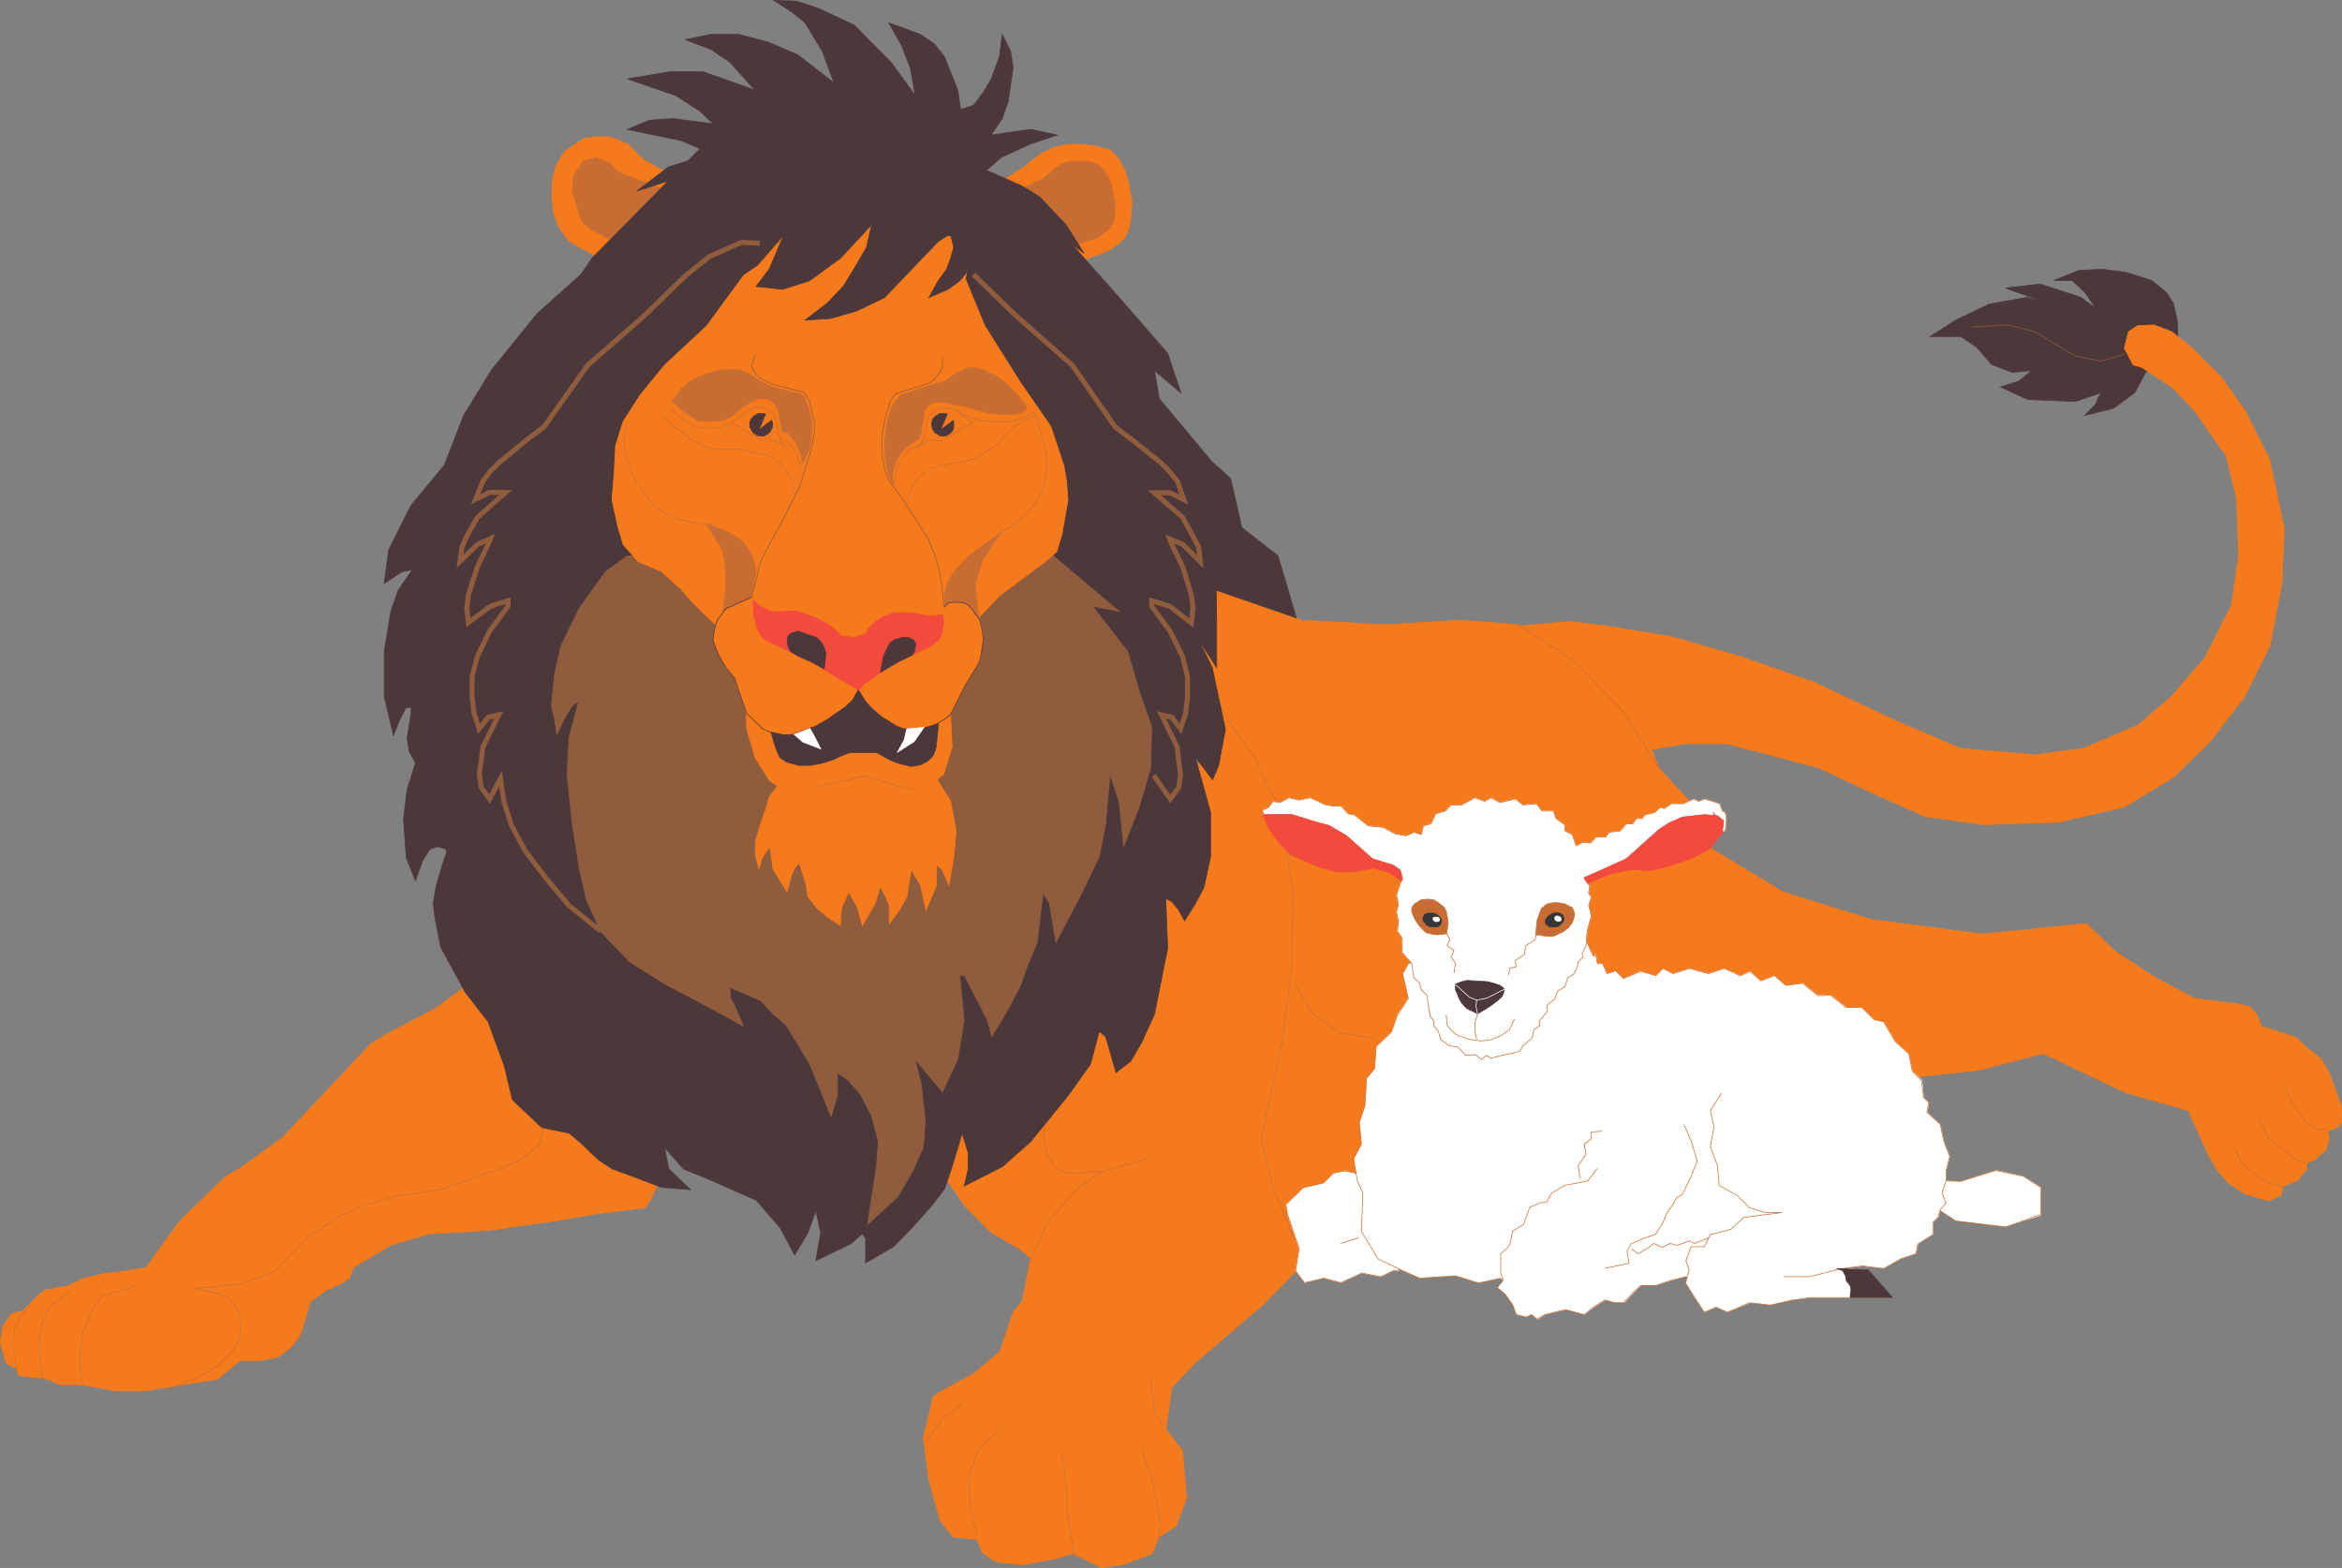<svg xmlns="http://www.w3.org/2000/svg" width="149.53" height="100.123"><rect width="100%" height="100%" fill="#808080" stroke="none"/><path fill="#f57a1c" d="m63.914 11.592 1.457-.926 1.101-.871.41-.203.485-.203.87-.18h.845l.894.129.895.226.414.414.28.407.306.613.18.644.23 1.25-.102 1.18-.105.535-.254.567-.434.406-.59.41-.714.281-.848.309-5.32-4.988"/><path fill="none" stroke="#f57a1c" stroke-width=".045" d="m63.914 11.592 1.457-.926 1.101-.871.41-.203.485-.203.87-.18h.845l.894.129.895.226.414.414.28.407.306.613.18.644.23 1.25-.102 1.18-.105.535-.254.567-.434.406-.59.41-.714.281-.848.309zm0 0"/><path fill="#f57a1c" d="m38.527 16.58-1.152-.59-1.047-.59-.356-.484-.281-.41-.356-.922-.109-1.024.05-1.07.212-.898.281-.485.281-.414.586-.433.617-.41.891-.125.848.023 1.097.46.95.95 1.945 1.102-4.457 5.32"/><path fill="none" stroke="#f57a1c" stroke-width=".045" d="m38.527 16.58-1.152-.59-1.047-.59-.356-.484-.281-.41-.356-.922-.109-1.024.05-1.07.212-.898.281-.485.281-.414.586-.433.617-.41.891-.125.848.023 1.097.46.95.95 1.945 1.102zm0 0"/><path fill="#c76d34" d="m42.34 12.076-2.864-1.078-.566-.613-.84-.328-.817.222-.644.95-.074.976.433 1.379.203.59.618.508 1.562.824 2.988-3.43"/><path fill="none" stroke="#c76d34" stroke-width=".045" d="m42.34 12.076-2.864-1.078-.566-.613-.84-.328-.817.222-.644.95-.074.976.433 1.379.203.59.618.508 1.562.824zm0 0"/><path fill="#c76d34" d="m68.44 15.682 1.665-.508.664-.516.332-.46.055-.356.027-.36v-.566l-.21-1.07-.224-.567-.335-.484-.332-.305-.383-.129-.715-.082-.746.055-.465.129-.274.203-.824.691-1.457.692 3.223 3.633"/><path fill="none" stroke="#c76d34" stroke-width=".045" d="m68.44 15.682 1.665-.508.664-.516.332-.46.055-.356.027-.36v-.566l-.21-1.07-.223-.567-.336-.484-.332-.305-.383-.129-.715-.082-.746.055-.465.129-.273.203-.825.691-1.457.692zm0 0"/><path fill="#4c383b" d="m136.992 23.771-.692 1.301-1.355 1-1.844.457.715-.738.133-.383.23-.336-1.687.567-3.024-.13-1.738-.796 1.18-.383.789-.664-1.23.105-1.305-.492-.946-1.097-1.023-.692h-1.969l1.688-1.074 2.097-1 2.434-.434 1.12.383-.866-.383-1.664-.59 2.226-.253 2.586.843.969.715-.715-1.05-.82-.739h-1.149l1.586-.637 1.512-.078 1.535.203 1.613.512.97.797.41.66.253 1.078.031 1.047-2.05 2.281"/><path fill="none" stroke="#4c383b" stroke-width=".045" d="m136.992 23.771-.692 1.301-1.355 1-1.844.457.715-.738.133-.383.23-.336-1.687.567-3.024-.13-1.738-.796 1.18-.383.789-.664-1.23.105-1.305-.492-.946-1.097-1.023-.692h-1.969l1.688-1.074 2.097-1 2.434-.434 1.12.383-.866-.383-1.664-.59 2.226-.253 2.586.843.969.715-.715-1.05-.82-.739h-1.149l1.586-.637 1.512-.078 1.535.203 1.613.512.97.797.41.66.253 1.078.031 1.047zm0 0"/><path fill="#f57a1c" d="m105.183 47.896 2.461-.406h2.586l2.785.715 3.149.848 3.71 1.738 2.993 1.332 3.71.535 4.813-.152 4.242-.977 3.125-1.89 2.356-2.301 2.226-2.895 1.586-3.199.77-4.016.148-3.48-.918-4.352-1.586-3.171-1.539-2.176-1.89-1.867-1.25-1-1.13-.434-1.05.05-.586.384-.262 1.05.567 1.075.562.156 1.996 1.328 1.356 1.434 2.02 2.89.667 2.742.13 3.633-.466 3.168-1.683 3.332-2.121 2.453-2.13 1.844-3.48 1.484-3.12.434-4.813-.434L121 46.006l-5.168-2.434-4.504-1.582-4.578-1.332-4.25-.695-2.333-.278-3.015.278 8.031 7.933"/><path fill="none" stroke="#f57a1c" stroke-width=".045" d="m105.183 47.896 2.461-.406h2.586l2.785.715 3.149.848 3.71 1.738 2.993 1.332 3.71.535 4.813-.152 4.242-.977 3.125-1.89 2.356-2.301 2.226-2.895 1.586-3.199.77-4.016.148-3.48-.918-4.352-1.586-3.171-1.539-2.176-1.89-1.867-1.25-1-1.13-.434-1.05.05-.586.384-.262 1.05.567 1.075.562.156 1.996 1.328 1.356 1.434 2.02 2.89.667 2.742.13 3.633-.466 3.168-1.683 3.332-2.121 2.453-2.13 1.844-3.48 1.484-3.12.434-4.813-.434L121 46.006l-5.168-2.434-4.504-1.582-4.578-1.332-4.25-.695-2.333-.278-3.015.278zm0 0"/><path fill="#f57a1c" d="m78.37 45.904 1.794 2.453 1.351 2.817.387 1.789.715 4.043-.153 4.937-.562 4.61-1.356 6.168.82 3.199 1.665 3.504-.262 1.715-2.25 2.277L76.3 87.02l-1.484 1.586-.383 2.66 1.07 1.383.254 3.02-.66 1.765-1.101.72-.438 1.046-1.89.719-1.36.18-1.816-.899-1.203.356-2.02.363-1.664-.184-.867-.562-.363-.867-1.504-.153-.848-1.05-.719-2.587-.351-2.71.636-2.66.332-.208 2.23-1.222 1.684-1.41.848-2.508.586-.715.535-2.742-.535-.485-1.945-1.125-1.739-1.742-1.664-2.433 18.45-28.653"/><path fill="none" stroke="#f57a1c" stroke-width=".045" d="m78.37 45.904 1.794 2.453 1.351 2.817.387 1.789.715 4.043-.153 4.937-.562 4.61-1.356 6.168.82 3.199 1.665 3.504-.262 1.715-2.25 2.277L76.3 87.02l-1.484 1.586-.383 2.66 1.07 1.383.254 3.02-.66 1.765-1.101.72-.438 1.046-1.89.719-1.36.18-1.816-.899-1.203.356-2.02.363-1.664-.184-.867-.562-.363-.867-1.504-.153-.848-1.05-.719-2.587-.351-2.71.636-2.66.332-.208 2.23-1.222 1.684-1.41.848-2.508.586-.715.535-2.742-.535-.485-1.945-1.125-1.739-1.742-1.664-2.433zm0 0"/><path fill="#f57a1c" d="m79.933 78.553 42.426-9.778 4.066-.457 4.02-1.05 5.347 2.535 3.915 1.101 1.304 2.863.614 1.051.667.739 1.02.668 1.535.46.817-.382.082-.536.945-.39.586-.738v-.383l.515-.203.715-.618.203-.746-.078-.484.563-.18.312-.355v-.95l-.718-2.046-.59-1.047-.922-.742-.715-.645-2.172-.715-.281-.715-.438-.507-.691-.18-2.84-.363-2.508-1.325-2.558-1.664-1.867-1.796-6.657.667-7.058-.921-5.657-1.766-4.785-2.895-1.125-2.835-1.996-2.153-2.683-6.699-6.297-2.484-3.664-.282-4.832.282L83 39.607l-5.145-3.863-1.969 4.145 4.047 38.664"/><path fill="none" stroke="#f57a1c" stroke-width=".045" d="m79.933 78.553 42.426-9.778 4.066-.457 4.02-1.05 5.347 2.535 3.915 1.101 1.304 2.863.614 1.051.667.739 1.02.668 1.535.46.817-.382.082-.536.945-.39.586-.738v-.383l.515-.203.715-.618.203-.746-.078-.484.563-.18.312-.355v-.95l-.718-2.046-.59-1.047-.922-.742-.715-.645-2.172-.715-.281-.715-.438-.507-.691-.18-2.84-.363-2.508-1.325-2.558-1.664-1.867-1.796-6.657.667-7.058-.921-5.657-1.766-4.785-2.895-1.125-2.835-1.996-2.153-2.683-6.699-6.297-2.484-3.664-.282-4.832.282L83 39.607l-5.145-3.863-1.969 4.145zm0 0"/><path fill="#f57a1c" d="m30.21 62.607-2.425 1.797-2.973 1.555-1.121.668-5.606 5.965-2.582 1.894-1.101.637-2.945 2.867-2.122 2.945-1.488.254-1.199.13-1.387.331-.918.457-1.562.282-.739.718-.566.59-.406.102-.383.125-.512.816-.152.977.355 1.332.664.332.153.457 1.027.133h.559l1.101.46h1.38l2.128.383h1.84l4.633-.742 1.46-1.18h1.2l1.23-.226.895-.719.539-.742.637-2.098 1.05-.742.844-.383.59-.359.254-.688 2.355-1.414 2.458-.738 3.71-.207 4.141-.586 2.844-.484 3.148-.387.282-.46.609-1.227L30.21 62.607"/><path fill="none" stroke="#f57a1c" stroke-width=".045" d="m30.21 62.607-2.425 1.797-2.973 1.555-1.121.668-5.606 5.965-2.582 1.894-1.101.637-2.945 2.867-2.122 2.945-1.488.254-1.199.13-1.387.331-.918.457-1.562.282-.739.718-.566.59-.406.102-.383.125-.512.816-.152.977.355 1.332.664.332.153.457 1.027.133h.559l1.101.46h1.38l2.128.383h1.84l4.633-.742 1.46-1.18h1.2l1.23-.226.895-.719.539-.742.637-2.098 1.05-.742.844-.383.59-.359.254-.688 2.355-1.414 2.458-.738 3.71-.207 4.141-.586 2.844-.484 3.148-.387.282-.46.609-1.227zm0 0"/><path fill="none" stroke="#c76d34" stroke-width=".045" d="m5.292 88.432-.203-1.383.172-1.922.746-1.688.535-.687 2.13-.645M2.78 88.072l-.175-.691-.102-.844v-.922l.176-1.098.485-1.078 1.382-1.05M1.07 87.353l-.23-1.28.1-1.2.18-.356.204-.492.617-.687m63.863-2.84 1.078-2.457 1.891-2.121 1.562-1.102 3.122-.87m0 14.124.257 2.125.536.867m-12.817-1.379-1.258.868-1.101 1.613m4.789-.899-1.36 1.231-.687 1.766.152 2.125.434 1.714m5.371-5.351.312 2.121v1.434l.536 3.199m4.277-6.856.66 1.79.563 2.816-.125.898m68.652-24.922.434.973 1.152.996.36.176.355.18.715.21m-1.504-4.378.687 1.3 1.051.82.664.544.637.152m1.359-2.078h-.613l-.668-.457-.945-1.23-.489-1.2M78.32 45.877l1.765 2.457 1.383 2.812.407 1.793.69 4.043-.128 4.938-.562 4.605-1.356 6.196.766 3.199 1.484 3.48m23.161-30.328-2.25-3.582-3.098-3.219-3.633-2.382"/><path fill="#4c383b" d="m66.039 12.892 5.425 6.118 3.09 3.554.848 2.532-1.688-1.43.305 1.793 3.352 4.016 1.203 1.074.715 3.144 2.308 1.797 1.172 3.965-5.117-1.766.027 1.715v3.223l-1.148-1.766.867 1.766.844 3.965-.309 1.586-.129.714-.383.899-1.101-1.434.976 3.532v2.816l-.433 1.969-.543 1.027-.688 1.102-.41-.746-.406-.485-.383-.203.121 3.172-.84 4.219-.816 1.793-.695 1.203-.95.738-.406-1.434-.258-.867-.406-.336-.562 2.102-1.383 1.945-2.434 2.996-1.789 1.586-2.457 1.25.258-1.078v-1.043l-.383-1.258-.695 2.301-.434 1.262-.797 1.047-1.25 1.406-1.203 1.23-1.789 1.047v-1.586l-.207-.28-.738.64-2.23 1.074.312-1.766-.313-1.43-.507 1.43-.844 1.407-.95-1.766-1.511-1.738-3.274-1.434-1.351-.543-1.23-1.402.28 1.383 1.383 1.332-1.847-.153-1.836-.695-1.313-.484-.894-.586-1.121-1.078-.746-.618-1.739-.355-1.867-1.766-.535-2.199-1.027-2.793-1.457-1.89-1.563-2.868-.355-1.793-.13-.992.204-1.156.383-1.324.261-.77-.03-.23-.536-.16-.484.16-.461.714-.465 1.305-.586-1.46-.18-2.477.23-1.875.536-1.707-.406-.746-.13-.82.255-1.634v-.382l-.356.097-.363.719-.406 1-.586-2.46v-2.919l.433-2.582.457-1.305.899-1.308-.664.129-1.125.746.277-2.13 1.434-2.862 2.125-2.559 1.23-3.176 1.79-2.918 2.917-3.601 2.785-2.485.696-1.027 7.418-7.52 20.832 3.915"/><path fill="none" stroke="#4c383b" stroke-width=".045" d="m66.039 12.892 5.425 6.118 3.09 3.554.848 2.532-1.688-1.43.305 1.793 3.352 4.016 1.203 1.074.715 3.144 2.308 1.797 1.172 3.965-5.117-1.766.027 1.715v3.223l-1.148-1.766.867 1.766.844 3.965-.309 1.586-.129.714-.383.899-1.101-1.434.976 3.532v2.816l-.433 1.969-.543 1.027-.688 1.102-.41-.746-.406-.485-.383-.203.121 3.172-.84 4.219-.816 1.793-.695 1.203-.95.738-.406-1.434-.258-.867-.406-.336-.562 2.102-1.383 1.945-2.434 2.996-1.789 1.586-2.457 1.25.258-1.078v-1.043l-.383-1.258-.695 2.301-.434 1.262-.797 1.047-1.25 1.406-1.203 1.23-1.789 1.047v-1.586l-.207-.28-.738.64-2.23 1.074.312-1.766-.313-1.43-.507 1.43-.844 1.407-.95-1.766-1.511-1.738-3.274-1.434-1.351-.543-1.23-1.402.28 1.383 1.383 1.332-1.847-.153-1.836-.695-1.313-.484-.894-.586-1.121-1.078-.746-.618-1.739-.355-1.867-1.766-.535-2.199-1.027-2.793-1.457-1.89-1.563-2.868-.355-1.793-.13-.992.204-1.156.383-1.324.261-.77-.03-.23-.536-.16-.484.16-.461.714-.465 1.305-.586-1.46-.18-2.477.23-1.875.536-1.707-.406-.746-.13-.82.255-1.634v-.382l-.356.097-.363.719-.406 1-.586-2.46v-2.919l.433-2.582.457-1.305.899-1.308-.664.129-1.125.746.277-2.13 1.434-2.862 2.125-2.559 1.23-3.176 1.79-2.918 2.917-3.601 2.785-2.485.696-1.027 7.418-7.52zm0 0"/><path fill="none" stroke="#8f5c3e" stroke-width=".045" d="m135.632 22.615-1.453.442-1.687-.313-2.563-1.562-1.687-.434-2.328.129"/><path fill="#8f5c3e" d="m40.066 35.49-1.41 1.02-1.664 2.332-1.149 2.328-.437 1.89-.203 1.997.203.898.152.95.516-1.102.46-.746.407-.254-.613 2.304-.125 2.328.332 3.196.457 2.863.433 1.926.899 2.02-.153-.13 2.047 2.125 2.203 1.383 2.711 1.434 2.325 1.273-.536-1.273-.28-.516-.052-.691 1.97.844.816.87.824.716 1.508 2.484 1.359 3.351.406-1.406v-1.41l.695.512.79.898.695 1.356.433 1.64-.128 1.586-.567 3.707 1.918-1.765.95-1.61.695-1.562.12-1.586-.253-2.461-.41-1.582 1.613 1.918.152.18.977-2.098.406-2.485-.281-2.835h.308l.918 1.785.54 1.05.28 1.051.95-1.586.844-1.586.508-1.41.593-1.433.383-3.172.406.695.41 2.477 1.665-3.172 1.101-2.301.406-2.098.282-3.172.593 1.79.278 2.835.996-2.53.719-2.458.078-2.633-.82-2.379-.716-2.457-2.25-2.894 1.715.336-4.226-3.555H40.066"/><path fill="none" stroke="#8f5c3e" stroke-width=".045" d="m40.066 35.49-1.41 1.02-1.664 2.332-1.149 2.328-.437 1.89-.203 1.997.203.898.152.95.516-1.102.46-.746.407-.254-.613 2.304-.125 2.328.332 3.196.457 2.863.433 1.926.899 2.02-.153-.13 2.047 2.125 2.203 1.383 2.711 1.434 2.325 1.273-.536-1.273-.28-.516-.052-.691 1.97.844.816.87.824.716 1.508 2.484 1.359 3.351.406-1.406v-1.41l.695.512.79.898.695 1.356.433 1.64-.128 1.586-.567 3.707 1.918-1.765.95-1.61.695-1.562.12-1.586-.253-2.461-.41-1.582 1.613 1.918.152.18.977-2.098.406-2.485-.281-2.835h.308l.918 1.785.54 1.05.28 1.051.95-1.586.844-1.586.508-1.41.593-1.433.383-3.172.406.695.41 2.477 1.665-3.172 1.101-2.301.406-2.098.282-3.172.593 1.79.278 2.835.996-2.53.719-2.458.078-2.633-.82-2.379L72 41.603l-2.25-2.894 1.714.336-4.226-3.555zm0 0"/><path fill="#f57a1c" d="m55.187 48.924-5.371.586-.129.613-.562.746-.208.715-.359 1.047-.332 1.125v.87l.23.868.204-.715.492-.719.203 1.434.895 1.461.285-1.074.172-.387.312-.406.457 1.433.106.739.558.718.695.59.817.54.074-1.13.465-1.023.562 1.023.305 1.13.817-1.407.332-1.105.335.664.23.566v1.149l.645-.84.485-.875.281-1.739.586 1 .356 1.614.667-1.614v-1.3l.36.3.433 1 .305-1.742.16-1.738-.363-1.895-.895-1.433v-.332l-4.605-.457"/><path fill="none" stroke="#f57a1c" stroke-width=".045" d="m55.187 48.924-5.371.586-.129.613-.562.746-.208.715-.359 1.047-.332 1.125v.87l.23.868.204-.715.492-.719.203 1.434.895 1.461.285-1.074.172-.387.312-.406.457 1.433.106.739.558.718.695.59.817.54.074-1.13.465-1.023.562 1.023.305 1.13.817-1.407.332-1.105.335.664.231.566v1.149l.644-.84.485-.875.281-1.739.586 1 .356 1.614.667-1.614v-1.3l.36.3.433 1 .305-1.742.16-1.738-.363-1.895-.895-1.433v-.332zm0 0"/><path fill="#f57a1c" d="m47.64 45.389.027 1.152.559 1.867.898 1.434.895.586 1.918-.153 2.02-.433 1.23-.282 1.895.59 1.125.278 1.128-.278.918-.715.536-1.742-.102-2.12-6.113-3.38-6.934 3.196"/><path fill="none" stroke="#f57a1c" stroke-width=".045" d="m47.64 45.389.027 1.152.56 1.867.898 1.434.894.586 1.918-.153 2.02-.433 1.23-.282 1.895.59 1.125.278 1.128-.278.918-.715.536-1.742-.102-2.12-6.113-3.38zm0 0"/><path fill="#f57a1c" d="m55.703 46.44-7.168 1.456-.868-2.375-.765-2.203-.567-.715-.484-.875-.312-.867.101-.719.235-.714.382-1.614 9.262.309.184 8.316"/><path fill="none" stroke="#f57a1c" stroke-width=".045" d="m55.703 46.44-7.168 1.456-.868-2.375-.765-2.203-.567-.715-.484-.875-.312-.867.101-.719.235-.714.382-1.614 9.262.309zm0 0"/><path fill="#f57a1c" d="m54.804 38.607-.433 7.578 5.984 1.153-.129-1.051.461-.645.922-1.867.894-1.453.133-.484.047-.442.074-.484-.02-.457-.081-.492-.07-.254-.082-.23-.02-1.688-7.68.816"/><path fill="none" stroke="#f57a1c" stroke-width=".045" d="m54.804 38.607-.433 7.578 5.984 1.153-.129-1.051.461-.645.922-1.867.894-1.453.133-.484.047-.442.074-.484-.02-.457-.081-.492-.07-.254-.083-.23-.02-1.688zm0 0"/><path fill="#f57a1c" d="m49.89 14.74-2.457 2.914-2.3 3.145-2.692 2.508-1.555 1.898-1.101 1.71-.485 1.56-.078 1.617-.152 1.836.383 1.714.332 1.13.972 1.101 1.461.613 1.274 1.153.765.87 1.516 1.481.664-1.281L48 38.123l.152 1.332.355.95.332.456 2.282 1.078.687.172.977.696.433.355.485.332.382.16.387.102.36.355.355-.437.867-.614.848-.636.719-.313 1.714-.789.586-.46.254-.618v-.789l.258-1.102 1.203.157.848.945 1.324-1.41 2.918-2.172.742-.645.332-1.097.387-2.203-.102-1.274-.152-.898-.848-2.531-1.945-2.817-2.273-3.61-1.23-2.991.765-4.297-12.512 1.23"/><path fill="none" stroke="#f57a1c" stroke-width=".045" d="m49.89 14.74-2.457 2.914-2.3 3.145-2.692 2.508-1.555 1.898-1.101 1.71-.485 1.56-.078 1.617-.152 1.836.383 1.714.332 1.13.972 1.101 1.461.613 1.274 1.153.765.87 1.516 1.481.664-1.281L48 38.123l.152 1.332.355.95.332.456 2.282 1.078.687.172.977.696.433.355.485.332.382.16.387.102.36.355.355-.437.867-.614.848-.636.719-.313 1.714-.789.586-.46.254-.618v-.789l.258-1.102 1.203.157.848.945 1.324-1.41 2.918-2.172.742-.645.332-1.097.387-2.203-.102-1.274-.152-.898-.848-2.531-1.945-2.817-2.273-3.61-1.23-2.991.765-4.297zm0 0"/><path fill="none" stroke="#8f5c3e" stroke-width=".045" d="m48 38.146.332-1.304.125-.688.28-.664 1.18-2.18 1.102-2.148.356-1.102.332-1.07.203-.867.129-.875-.075-.438-.078-.28-.05-.305-.153-.586-.308-.567-2.153-.562-.351-.18-.465-.281-.281-.332L48 23.33l.226-.715M60.28 38.74l-.155-1.383-.204-1.129-.304-.949-.383-.918-1.594-2.484-.687-.918-.282-.41-.152-.457-.18-.95-.023-.46-.027-.41.05-.641.13-.668.1-.434.13-.433.152-.508.203-.281.18-.18.539-.184.512-.129 1.05-.355.204-.129.23-.23.254-.329.152-.414v-.484"/><path fill="none" stroke="#c76d34" stroke-width=".045" d="m45.156 33.521-1.25-.23-.645-.16-.636-.254-.668-.434-.457-.414-.59-.867-.54-.867-.304-.899-.258-1.304.258-1.2m23.641 7.266 1.257-.848.508-.433.36-.434.359-.414.258-.484.152-.254.05-.281.102-.567.079-.453v-.414l-.079-.894-.668-2.329m-23.695.305.668.59.918.715.774.433.558.211.567.075h1.46l.817.23.871.18.383.203.383.258.562.742.203.254.082.281.02.383-.07.36"/><path fill="none" stroke="#c76d34" stroke-width=".045" d="m57.902 32.03.203-.74.46-.741.458-.407.543-.312 2.25-.406.434-.153.457-.257.464-.286.434-.332 1.129-1.148.637-.356.714-.363"/><path fill="#4c383b" d="m63.273 8.623.715-1.05.383-1.098.312-2.153-.156-1.047-.54-1.078-.179 1.434-.535 1.433-.484.817-.637.847-.82.254-.18-1.226-.848-2.125-.637-.82-.898-.614-2.02-.738.82 1.457.563 1.46.305 1.735-1.512-2.097L54.55 1.61 52.32.561 50.867.075l-1.461-.05 1.18.765.816.668 1.101 1.816.739 2.02-2.301-1.793-1.918-.82-1.848-.485H45.41l-1.66.332 1.66.637 1.18.797 1.613 1.793-3.328-1.176h-2.098l-2.711.46L43.16 6.11l1.511.973.868.82-2.582-.332-1.485.102-1.406.59 1.687.359 1.739.355 1.918.817-2.735.87-2.02 1.54 2.302-.742 2.765-.363-.281.39-.566.715-1.586 2.352-1.434 1.253-1.79 1.075 2.224-.106 2.586-.84 1.917-.894 1.485-1.383-.125 1.02-.41 1.078-1.176 1.433-1.383 1.453 1.89-.84 1.282-.867 1.664-1.894-.894 2.12-.848 1.13 1.691.18 1.715-.543 1.969-1.434 2-2.148-.336 1.46-.816 1.407-.668 1.078-1.024 1.07-1.406 1.078 1.61-.101 1.69-.485 1.766-.847 1.715-1.793 1.715-1.79.559-.363h.257l.176.746-.223.77-.234.613-.535.739-.594 1.078 1.23-.535.743-.543.437-.536.153-.511.285-.72.433 1.36 1.223 1.739 1.461 1.18 1.688 1.07-1.125-1.383-.868-1.836-.28-1.41 1.558 1.742 1.531.738 1.977.36-1.95-1.735-1.918-2.18-1.199-2.148 2.555 1.047 1.969 1.457-1.122-1.79-1.714-1.816-1.18-.714-2.2-.973.923-.816 1.84-.848 1.746-.586-1.696-.36-2.554.36h.023"/><path fill="none" stroke="#4c383b" stroke-width=".045" d="m63.273 8.623.715-1.05.383-1.098.312-2.153-.156-1.047-.54-1.078-.179 1.434-.535 1.433-.484.817-.637.847-.82.254-.18-1.226-.848-2.125-.637-.82-.898-.614-2.02-.738.82 1.457.563 1.46.305 1.735-1.512-2.097L54.55 1.61 52.32.561 50.867.075l-1.461-.05 1.18.765.816.668 1.101 1.816.739 2.02-2.301-1.793-1.918-.82-1.848-.485H45.41l-1.66.332 1.66.637 1.18.797 1.613 1.793-3.328-1.176h-2.098l-2.711.46L43.16 6.11l1.511.973.868.82-2.582-.332-1.485.102-1.406.59 1.687.359 1.739.355 1.918.817-2.735.87-2.02 1.54 2.302-.742 2.765-.363-.281.39-.566.715-1.586 2.352-1.434 1.253-1.79 1.075 2.224-.106 2.586-.84 1.917-.894 1.485-1.383-.125 1.02-.41 1.078-1.176 1.433-1.383 1.453 1.89-.84 1.282-.867 1.664-1.894-.894 2.12-.848 1.13 1.691.18 1.715-.543 1.969-1.434 2-2.148-.336 1.46-.816 1.407-.668 1.078-1.024 1.07-1.406 1.078 1.61-.101 1.69-.485 1.766-.847 1.715-1.793 1.715-1.79.559-.363h.257l.176.746-.223.77-.234.613-.535.739-.594 1.078 1.23-.535.743-.543.437-.536.153-.511.285-.72.433 1.36 1.223 1.739 1.461 1.18 1.688 1.07-1.125-1.383-.868-1.836-.28-1.41 1.558 1.742 1.531.738 1.977.36-1.95-1.735-1.918-2.18-1.199-2.148 2.555 1.047 1.969 1.457-1.122-1.79-1.714-1.816-1.18-.714-2.2-.973.923-.816 1.84-.848 1.746-.586-1.696-.36-2.554.36zm0 0"/><path fill="#c76d34" d="m62.351 39.303-.281-.387-.153-.207-.257-.2-.586-.081h-.285l-.305.129-.203.183v-.515l.074-.536.078-.28.125-.313.332-.586.977-1.02 1.996-1.46-1.125 1.741-.465 1.485.027.535.074.562.11 1.102-.133-.152"/><path fill="none" stroke="#c76d34" stroke-width=".045" d="m62.351 39.303-.281-.387-.153-.207-.257-.2-.586-.081h-.285l-.305.129-.203.183v-.515l.074-.536.078-.28.125-.313.332-.586.977-1.02 1.996-1.46-1.125 1.741-.465 1.485.027.535.075.562.109 1.102zm0 0"/><path fill="#c76d34" d="m48.253 36.662-.027-.434-.101-.457-.254-.562-.414-.586-.457-.336-.41-.258-1.407-.59-.101.024 1.023 1.594.078.351.074.387.078.586v1.308l-.207 1.434.282-.281 1.59-.72.253-1.46"/><path fill="none" stroke="#c76d34" stroke-width=".045" d="m48.253 36.662-.027-.434-.101-.457-.254-.562-.414-.586-.457-.336-.41-.258-1.407-.59-.101.024 1.023 1.594.078.351.074.387.078.586v1.308l-.207 1.434.282-.281 1.59-.719zm0 0"/><path fill="#f24a3d" d="m48.101 38.326-.027.133.078.996.074.23.05.227.079.262.152.281.13.203.202.203 2.282 1.078.332.121.152.133h.102l2.02 1.25.745.387.332.258.356-.414.894-.614.848-.535.719-.414 1.714-.789.282-.203.304-.258.18-.304.074-.313.078-.508-.05-.46h-.079l-.789.05-1.23-.203h-1.023l-.766.305-.36.23-.253.23-.262.255-.125.312-.793.254-.387-.05-.41-.052-.66-.617-1.027-.562-1.23-.434-1.325.078-.262-.05-.2-.051-.257-.13-.18-.1-.23-.153-.129-.184-.125-.078"/><path fill="none" stroke="#f24a3d" stroke-width=".045" d="m48.101 38.326-.027.133.078.996.074.23.05.227.079.262.152.281.13.203.202.203 2.282 1.078.332.121.152.133h.102l2.02 1.25.745.387.332.258.356-.414.894-.614.848-.535.719-.414 1.714-.789.282-.203.304-.258.18-.304.074-.313.078-.508-.05-.46h-.078l-.79.05-1.23-.203h-1.023l-.766.305-.36.23-.253.23-.262.254-.125.313-.793.254-.387-.05-.41-.052-.66-.617-1.027-.562-1.23-.434-1.325.078-.262-.05-.199-.051-.258-.13-.18-.1-.23-.153-.129-.184zm0 0"/><path fill="#4c383b" d="m50.94 41.889-.464-.286-.176-.359-.05-.383.05-.203.176-.203.465-.16.434.16.765.254.23.23.157.203.129.313.078.273-.11.977-.89-.465-.793-.351"/><path fill="none" stroke="#4c383b" stroke-width=".045" d="m50.94 41.889-.464-.286-.176-.359-.05-.383.05-.203.176-.203.465-.16.434.16.765.254.23.23.157.203.129.313.078.273-.11.977-.89-.465zm0 0"/><path fill="#4c383b" d="m56.207 42.935.21-1.046.254-.567.153-.258.258-.203.488-.152h.433l.305.152.129.18.027.152-.027.13-.05.28-.153.235-.899.433-1.128.664"/><path fill="none" stroke="#4c383b" stroke-width=".045" d="m56.207 42.935.21-1.046.254-.567.153-.258.258-.203.488-.152h.433l.305.152.129.18.027.152-.027.13-.05.28-.153.235-.899.433zm0 0"/><path fill="none" stroke="#c76d34" stroke-width=".045" d="m51.937 50.275 2.02-.433 1.23-.282 1.895.563 1.125.305M50.199 28.63l-.41-.538-.23-1.383-.102-.18-.204-.203-.382-.254-.235-.078-.23-.023-.664.254-.567.433-.484.363.613.278 1.23.793.231-.028.227-.023.21.023.173.078.617.235"/><path fill="#4c383b" d="M49.328 27.096v-.102l-.024-.05-.05-.102-.797.613.414-1-.032-.027-.125-.024h-.23l-.129.024-.05.027-.102.074-.078.027-.051.075-.051.058-.078.07-.024.083-.05.101v.254l.02.102.03.05.051.106.027.05.075.102.05.051.13.078.101.074.102.028h.332l.128-.078.051-.024.055-.027.129-.13.05-.023.02-.078v-.023l.031-.078.051-.051.024-.129v-.101"/><path fill="none" stroke="#4c383b" stroke-width=".045" d="M49.328 27.096v-.102l-.024-.05-.05-.102-.797.613.414-1-.032-.027-.125-.024h-.23l-.129.024-.05.027-.102.074-.078.028-.051.074-.051.058-.078.07-.024.083-.05.101v.254l.02.102.03.05.051.106.028.05.074.102.05.051.13.078.101.074.102.028h.332l.128-.078.051-.024.055-.027.129-.129.05-.023.02-.079v-.023l.031-.078.051-.05.024-.13zm0 0"/><path fill="none" stroke="#c76d34" stroke-width=".045" d="m58.566 28.63.387-.538.28-1.383.102-.18.204-.203.41-.23.433-.051.305.027.363.153.559.433.488.363-.613.278-1.23.793-.231.05h-.23l-.153-.019-.234-.031-.637.285"/><path fill="#4c383b" d="M60.89 27.096v-.153l-.02-.101-.82.613.434-1-.05-.027-.13-.024h-.23l-.125.024-.028.027-.128.074-.051.027-.074.075-.051.058-.078.07v.083l-.051.101v.254l.02.102.03.05.028.106.05.05.051.102.051.051.18.078.074.074.05.028h.384l.101-.078.051-.024.059-.027.05-.028.02-.05.05-.051.052-.024.03-.078.052-.023v-.078l.02-.05v-.231"/><path fill="none" stroke="#4c383b" stroke-width=".045" d="M60.89 27.096v-.153l-.02-.101-.82.613.434-1-.05-.027-.13-.024h-.23l-.125.024-.028.027-.129.074-.05.028-.075.074-.05.058-.078.07v.083l-.051.101v.254l.02.102.03.05.028.106.05.05.051.102.051.051.18.078.074.074.051.028h.383l.101-.078.051-.024.059-.027.05-.027.02-.051.05-.051.052-.023.03-.079.052-.023v-.078l.02-.05zm0 0"/><path fill="#c76d34" d="m59.335 24.611-1.027.364-.508.152-.312.129-.121.125-.313.41-.203.434-.203.738-.18 1.281.051.95.152.948.13.383.23.356-.055-.438.055-.383.176-.613.21-.383.223-.254.184-.203.383-.312.46-.254.13-.36.05-.382.106-.489.07-.535.078-.152.133-.207.203-.125.18-.102h.664l1.355.282 1.102.304.586.13.511.05h1l.332-.102.204-.078.101-.101.102-.203-.766-.926-.691-.664-.41-.305-.434-.23-.484-.235-.54-.148-.535.05-.562.258-.797.56-1.23.358.21-.078"/><path fill="none" stroke="#c76d34" stroke-width=".045" d="m59.335 24.611-1.027.364-.508.152-.312.129-.121.125-.313.41-.203.434-.203.738-.18 1.281.051.95.152.948.13.383.23.356-.055-.438.055-.383.176-.613.21-.383.223-.254.184-.203.383-.312.46-.254.13-.36.05-.382.106-.489.07-.535.078-.152.133-.207.203-.125.18-.102h.664l1.355.282 1.102.304.586.13.511.05h1l.332-.102.204-.078.101-.101.102-.203-.766-.926-.691-.664-.41-.305-.434-.23-.484-.235-.54-.148-.535.05-.562.258-.797.559-1.23.36zm-8.215 5.481-.1-.645-.13-.355-.152-.364-.184-.273-.304-.262-.489-.152"/><path fill="#c76d34" d="m42.906 25.611.816.715.82.516.844.074.77-.074.254-.133.308-.129.567-.484.355-.254.36-.203.457-.18h.257l.254.023.254.106.235.176.152.28.101.231.23 1.282.411.125.285.308.172.254.313.746.129.637.304-.637.153-.433.078-.493.074-.867-.024-.152v-.153l-.101-.363-.078-.383-.18-.484-.074-.23-.152-.227-1.051-.262-1.047-.281-.438-.23-.46-.278-.231-.156-.254-.152-.543-.235h-1.121l-.719.16-.742.278-.559.281-.566.46-.46.669-.153.152"/><path fill="none" stroke="#c76d34" stroke-width=".045" d="m42.906 25.611.816.715.82.516.844.074.77-.074.254-.133.308-.129.567-.484.355-.254.36-.203.457-.18h.257l.254.023.254.106.235.176.152.28.101.231.23 1.282.411.125.285.308.172.254.313.746.129.637.304-.637.153-.433.078-.493.074-.867-.024-.152v-.153l-.101-.363-.078-.383-.18-.484-.074-.23-.152-.227-1.051-.262-1.047-.281-.438-.23-.46-.278-.231-.156-.254-.152-.543-.235h-1.121l-.719.16-.742.278-.559.281-.566.46-.46.669zM34.69 72.154l-.28.95-1.176.949-1.23.554-4.044 1.383-2.503.363-2.254.614-1.461.668-2.047 1.324-2.223 2.258-2.25.789-2.793.258 1.38.328.667.21.613.637.309.918-.106 1.102-.406.773-.922.942-1.535.898-1.738.692"/><path fill="none" stroke="#8f5c3e" stroke-width=".317" d="m38.324 59.44-1.996-1.614-1.457-1.738-1.332-1.742-.918-1.715-.461-1.485-.203-1.433-.696 1.308-.535-.746-.133-.84.133-.894.102-.848 1.023-2.05-.691.16-.567.738-.332-1.02-.125-1.027V43.19l.356-1.3.77-1.594 1.179-1.586v-.356l-1.129.356-1.406 1.05-.102-.917.102-.848.566-1.789.688-1.434.152-.382-.84.382-1.101 1.075.125-.922.41-.895.586-1 1.129-1 .668-.586H31.26l-.89.434.457-1.149.433-.586.59-.59 1.77-1.46 1.12-.844 2.794-3.941 3.632-3.176 2.684-2.606 1.457-1.148 2.027-.899 1.172.051m25.158 33.98 1.05 1.511.536-.714.125-.872-.125-.875-.079-.84-1.02-2.078.665.16.559.739.332-.996.109-1.024V43.19l-.313-1.28-.789-1.587-1.18-1.613v-.356l1.15.356 1.382 1.078.101-.945-.101-.848-.535-1.766-.715-1.457-.133-.359.848.36 1.101 1.101-.101-.95-.465-.866-.563-1.028-1.12-.969-.669-.59h1l.868.434-.41-1.176-.458-.566-.562-.586-1.82-1.453-1.125-.848-2.739-3.945-3.633-3.2-2.683-2.605"/><path fill="none" stroke="#c76d34" stroke-width=".045" d="m66.726 71.85-.101.636.207 1.203.484.797.566.332.766.102 1.102-.13.484.028M46.667 27.045l-.64.254-.742.05-.868-.05-.796-.508-.817-.719m14.25 4.887v.101l.18-1.02.152-.487.203-.332.211-.23.153-.18.254-.18.59-.254m2.253-2.129.586.281.535.211.586.121.567.055h.258l.382.027h.356l.515-.101.485-.153.484-.234.13-.102"/><path fill="#4c383b" d="m55.238 44.752.281.336.414.383.406.332.41.254.485.304.488.18h.102l1.332-.102.41-.129.355-.125-.152 1.536-.129.382-.101.204-.204.203-.21.152-.356.18-.586.101-.715-.172-.386-.132-.332-.153-.793-.433h-1.688l-.668.254-.332.18-.535.175-.262.078-.738.133h-.742l-.387-.102-.434-.132-.203-.153-.152-.078-.207-.433-.152-.434-.235-.797.797.18.457-.02h.16l1.223-.465.18-.05.796-.461.665-.457.539-.383.152-.16.2-.176.413-.692.434.692"/><path fill="none" stroke="#4c383b" stroke-width=".045" d="m55.238 44.752.281.336.414.383.406.332.41.254.485.304.488.18h.102l1.332-.102.41-.129.355-.125-.152 1.536-.129.382-.101.204-.204.203-.21.152-.356.18-.586.101-.715-.172-.386-.132-.332-.153-.793-.433h-1.688l-.668.254-.332.18-.535.175-.262.078-.738.133h-.742l-.387-.102-.434-.132-.203-.153-.152-.078-.207-.433-.152-.434-.235-.797.797.18.457-.02h.16l1.223-.465.18-.05.796-.461.665-.457.539-.383.152-.16.2-.176.413-.692zm0 0"/><path fill="#fff" d="m50.707 46.904.566.485 1.129.433-.438-.867-.257-.438-1 .387"/><path fill="none" stroke="#fff" stroke-width=".045" d="m50.707 46.904.566.485 1.129.433-.438-.867-.257-.438zm0 0"/><path fill="#fff" d="m57.902 46.54-.18.72-.414.765 1.05-.664.642-.922-1.098.102"/><path fill="none" stroke="#fff" stroke-width=".045" d="m57.902 46.54-.18.72-.414.765 1.05-.664.642-.922zm0 0"/><path fill="none" stroke="#4c383b" stroke-width=".045" d="m49.222 46.771-.535-.23-1.02-.996-.765-2.227-.567-.715-.257-.41-.227-.437-.18-.434-.156-.46.106-.72.12-.382.06-.153.152-.203.175-.258.23-.285.384-.172.46-.21.821-.356m11.847 8.062.462-.28.355-.282.95-1.867.866-1.434.133-.484.07-.492.083-.485-.051-.433-.153-.72-.101-.253-.234-.258-.13-.226-.203-.23-.257-.212-.383-.07h-.488l-.282.07-.226.262"/><path fill="none" stroke="#c76d34" stroke-width=".045" d="m82.648 62.79 1.121 1.919 1.766 1.23 2.25.383"/><path fill="#fff" d="m124.046 75.404 1.121.051 2.282-.715 1.683.36 1.16.718v1.785l-2.28.72-3.122-.384-1.047-.668.203-1.867"/><path fill="none" stroke="#fff" stroke-width=".045" d="m124.046 75.404 1.121.051 2.282-.715 1.683.36 1.16.718v1.785l-2.28.72-3.122-.384-1.047-.668zm0 0"/><path fill="#fff" d="m86.554 74.92-.715-.153-.714.153-.61.637-1.308.308-1.102 1.05.129.688.719 2.153-.235 1.383.586.765 1.211-.304 1.098.304 1.328-.613 1.226.23.797-.382.356.02-2.766-6.24"/><path fill="none" stroke="#fff" stroke-width=".045" d="m86.554 74.92-.715-.153-.714.153-.61.637-1.308.308-1.102 1.05.129.688.719 2.153-.235 1.383.586.765 1.211-.304 1.098.304 1.328-.613 1.226.23.797-.382.356.02zm0 0"/><path fill="#fff" d="m107.718 81.49-1 .262-.968.305h-.95l-.484.46-.586.637h-.617l-.613-.148-.747.46-.586.458-1.171-.305-1.332.305-.485.308-.387-.308-.332.16-.613-.16-.23-.614-.489-.687-.484-.414.356-.457-.18-.152-1.406.304-1.485-.46-2.277.156-1.07-.461-1.594-.77-1.047-1.742.105-2.453-.382-.77-.211-1.433.488-.918-.125-1.41.355-1.051.102-1.739.512-.613.101-1.433.977-.918.355-1.079.715-1.074-.351-1.562.351-.637 11.215-1.816.352.898.253.453.13-.148.105.613h.332l.281.637.563-.153.488.465 1.098-.465.972.286.461-.465.613.332 1.075-.332 1.207.332 1-.332 1.043.465.613-.286.695.618.867-.332.72.636 1.097-.152.949.766h.84l.976.765h.973l.816.797.614.152.719 1.23.867.79.23 1.101.617.594.102 1.098.332.332-.102.61.82.773.255 1.125.359.918-.23.925v.637l-.235.77.235.613-.383.484-.106.434-.332.336v.766l-.969.617-.128.613-.973.332-1.078.617-1.328-.152-1.305.152 1.664.153 1.332 1.714h-5.066l-1.18.153-1.356.304-1.308-.125-1.434.586-.738-.304-.742.304-.617-.918-.559-.949.227-.765-.153.351"/><path fill="none" stroke="#fff" stroke-width=".045" d="m107.718 81.49-1 .262-.968.305h-.95l-.484.46-.586.637h-.617l-.613-.148-.747.46-.586.458-1.171-.305-1.332.305-.485.308-.387-.308-.332.16-.613-.16-.23-.614-.489-.687-.484-.414.356-.457-.18-.152-1.406.304-1.485-.46-2.277.156-1.07-.461-1.594-.77-1.047-1.742.105-2.453-.382-.77-.211-1.433.488-.918-.125-1.41.355-1.051.102-1.739.512-.613.101-1.433.977-.918.355-1.079.715-1.074-.351-1.562.351-.637 11.215-1.816.352.898.253.453.13-.148.105.613h.332l.281.637.563-.153.488.465 1.098-.465.972.286.461-.465.613.332 1.075-.332 1.207.332 1-.332 1.043.465.613-.286.695.618.867-.332.72.636 1.097-.152.949.766h.84l.976.765h.973l.816.797.614.152.719 1.23.867.79.23 1.101.617.594.102 1.098.332.332-.102.61.82.773.255 1.125.359.918-.23.925v.637l-.235.77.235.613-.383.484-.106.434-.332.336v.766l-.969.617-.128.613-.973.332-1.078.617-1.328-.152-1.305.152 1.664.153 1.332 1.714h-5.066l-1.18.153-1.356.304-1.308-.125-1.434.586-.738-.304-.742.304-.617-.918-.559-.949.227-.765zm0 0"/><path fill="none" stroke="#c76d34" stroke-width=".045" d="m109.917 69.803-.714 1.101.23 1.047-.23 1.281.46 1.227.102 1.25 1.13.613.815.797.973.305h1.078l-2.433.312-.817.766-1.308.332-.383.77h-.844l-.332.894.203.64-.23.794.586.921.617.946.742-.332.719.332 1.43-.614 1.331.153 1.329-.305 1.18-.18h5.093l-1.36-1.714-1.663-.133 1.308-.172 1.332.172 1.098-.614.973-.332.101-.609.969-.617v-.766l.332-.332.133-.465.383-.46-.254-.637.254-.77v-.613l.23-.95-.36-.917-.253-1.153-.848-.746.129-.61-.332-.331-.129-1.078-.59-.586-.23-1.13-.867-.788-.739-1.258-.594-.125-.816-.797h-1l-.973-.765-.816.027-.95-.793-1.097.129-.719-.613-.867.332-.695-.618-.613.286-1.043-.465-1 .332-1.207-.332-1.043.332-.645-.332-.46.465-.942-.286-1.13.465-.487-.492-.563.18-.281-.637h-.332l-.106-.586-.129.121-.222-.433-.235-.563m-11.179 1.41-.203.051-.364.637.364 1.586-.696 1.078-.383 1.07-.968.926-.106 1.406-.511.613-.102 1.739-.36 1.078.13 1.406-.485.926.23 1.402.356.77-.102 2.453 1.07 1.765 1.563.747 1.102.484 2.277-.152 1.457.46 1.434-.308"/><path fill="#fff" d="m90.472 53.244-.152-.102-.535.231-.72-.129-.741-.406-.973-.102-.867-.695-.414-.07-.434-.493h-.511l-.489-.074-.969-.46-.363.077-.351.075-.641-.153-.59.309-.437-.078-.282.383-.382.18.05.304h1.844l1.23.414.536.152.566.13 1.098.636 1.687 1.512 1.305.382.461.336v.227l.133.23-.363 1.098.128.567-.128.535.128.562-.078.617.313.485v.898l.605.688.133.925.36.332.124.458.36.332.101.765.102.567.234.304v.309l.301.406.133.465.562.41.536.074.488.535.613-.05.41.312.309-.262.305.18.664-.18.746-.152.433-.125.18-.332.586-.488.129-.54.355-.253-.02-.309.485-.558.024-.461.488-.383.152-.488.489-.309.18-.559.355-.21.257-.485.051-.305.305-.332-.05-.23.253-.488.05-.715.052-.36.23-.82-.172-.687.172-.493-.172-.277.07-.437-.331-.536 1.253-.539 1.41-.636 2.122-1.895.593-.383.868-.414 1.406-.152.844.082.382.332-.078.613h.184l.078-.797-.078-.382-.184-.102-.175-.461-.434-.152-.54-.153-.355.153-.312-.153-.688.305h-.746l-.457.309-.257-.079-.356.333-.613.152-.184.23h-.355l-.258.336h-.406l-.383.461-.695.074-.227.313h-.613l-.364.383-.484-.055-.434.227-.253-.715-.461-.227v-.383l-.567-.414-.18-.484h-.718l-.356-.461-.867.078-.484-.383-.977.23-.562-.308-.41.23-.614-.23-.867.461h-.668l-.36.383-.609.183-.312.637-.485.13-.128.558-.282-.051"/><path fill="none" stroke="#fff" stroke-width=".045" d="m90.472 53.244-.152-.102-.535.231-.72-.129-.741-.406-.973-.102-.867-.695-.414-.07-.434-.493h-.511l-.489-.074-.969-.46-.363.077-.351.075-.641-.153-.59.309-.437-.078-.282.383-.382.18.05.304h1.844l1.23.414.536.152.566.13 1.098.636 1.687 1.512 1.305.382.461.336v.227l.133.23-.364 1.098.13.567-.13.535.13.562-.079.617.313.485v.898l.605.688.133.925.36.332.124.458.36.332.101.765.102.567.234.304v.309l.301.406.133.465.562.41.536.074.488.535.613-.05.41.312.309-.262.305.18.664-.18.746-.152.433-.125.18-.332.586-.488.129-.54.355-.253-.02-.309.485-.558.024-.461.488-.383.152-.488.488-.309.18-.559.356-.21.257-.485.051-.305.305-.332-.05-.23.253-.488.05-.715.052-.36.23-.82-.172-.687.172-.493-.172-.277.07-.437-.331-.536 1.253-.539 1.41-.636 2.122-1.895.593-.383.868-.414 1.406-.152.844.082.382.332-.078.613h.184l.078-.797-.078-.382-.184-.102-.175-.46-.434-.153-.54-.153-.355.153-.312-.153-.688.305h-.746l-.457.309-.258-.078-.355.332-.613.152-.184.23h-.355l-.258.336h-.406l-.383.461-.696.074-.226.313h-.613l-.364.383-.484-.055-.434.227-.254-.715-.46-.227v-.383l-.567-.414-.18-.484h-.718l-.356-.46-.867.077-.484-.383-.977.23-.562-.308-.41.23-.614-.23-.867.461h-.668l-.36.383-.609.184-.312.636-.485.13-.129.558zm0 0"/><path fill="none" stroke="#c76d34" stroke-width=".045" d="m90.753 53.295-.433-.153-.535.231-.72-.129-.741-.406-.973-.102-.867-.695-.414-.07-.434-.493h-.511l-.489-.074-.969-.46-.363.077-.351.075-.641-.153-.59.309-.437-.078-.282.383-.382.18.05.304h1.844l1.23.414.536.152.566.13 1.098.636 1.687 1.512 1.305.382.461.336v.227l.133.23-.364 1.098.13.567-.13.535.13.562-.079.617.313.485v.898l.605.688.133.925.36.332.124.458.36.332.101.765.102.567.234.304v.309l.301.406.133.465.562.41.536.074.488.535.613-.05.41.312.309-.262.305.18.664-.18.746-.152.433-.125.18-.332.586-.488.129-.54.355-.253-.02-.309.485-.558.024-.461.488-.383.152-.488.488-.309.18-.559.356-.21.257-.485.051-.305.305-.332-.05-.23.253-.488.05-.715.052-.36.23-.82-.172-.687.172-.493-.172-.277.07-.437-.331-.536 1.253-.539 1.41-.636 2.122-1.895.593-.383.868-.414 1.406-.152.844.082.382.332-.078.613h.184l.078-.797-.078-.382-.184-.102-.175-.46-.434-.153-.54-.153-.355.153-.312-.153-.688.305h-.746l-.457.309-.258-.078-.355.332-.613.152-.184.23h-.355l-.258.336h-.406l-.383.461-.696.074-.226.313h-.613l-.364.383-.484-.055-.434.227-.254-.715-.46-.227v-.383l-.567-.414-.18-.484h-.718l-.356-.46-.867.077-.484-.383-.977.23-.562-.308-.41.23-.614-.23-.867.461h-.668l-.36.383-.609.184-.312.636-.485.13-.129.558"/><path fill="none" stroke="#c76d34" stroke-width=".045" d="m94.335 64.736-.152.535v.637l.102.465m-1.453-4.223.097-.64-.281-.407.184-.414-.438-.304.176-.383-.203-.41m10.105 21.394 1.54-.312-.13-.79.254-.46.715-.309.871-.308.461-.766.254-.617.262-.332.351-.61.336-.18.614-1.23.363-.949-.363-1.2-.485-1.124m-11.211-9.524.11-.457.382-.078-.05-.406.586-.383.074-.566.613-.383.027-.18v-.101"/><path fill="none" stroke="#c76d34" stroke-width=".045" d="m92.34 64.81.054.645.305.383.23.18.203.124.696.231.765.102.66-.102.567-.23.562-.387.309-.688"/><path fill="#4c383b" d="m93.113 63.635-.078-.207-.106-.203v-.383l.387-.153.203-.05.18-.032 1.332.082.152.051.203.051.383.129.129.101.152.13-.05.253-.102.23-.281.255-.364.285-.433.281-.485.281-.406-.207-.18-.074-.18-.133-.128-.148-.125-.133-.184-.332-.02-.074"/><path fill="none" stroke="#4c383b" stroke-width=".045" d="m93.113 63.635-.078-.207-.106-.203v-.383l.387-.153.203-.05.18-.032 1.332.082.152.051.203.05.383.13.129.101.152.13-.05.253-.102.23-.281.255-.364.285-.433.281-.485.281-.406-.207-.18-.074-.18-.133-.128-.148-.125-.133-.184-.332zm0 0"/><path fill="none" stroke="#c76d34" stroke-width=".045" d="m101.988 74.607-.617.797-.739.153-.715.128-.847.489-.332.613h-.356l-.718.305-.383 1.101-.715.434-.152.797-.235.332-.36.281v1.254l.153.46-.383.485.489.387.488.687.23.641.61.152.36-.152.355.281.492-.28 1.304-.333 1.231.332.586-.484.738-.461.594.18h.586l.613-.645.485-.457h.972l.977-.332.945-.23"/><path fill="none" stroke="#c76d34" stroke-width=".045" d="m102.296 72.232-.695.051v.438l-.453.332.121.636-.508.746.125.79m12.977 6.296h1.687l1.434-.363.41-.125M86.585 74.92l-.746-.153-.714.153-.61.613-1.308.305-1.102 1.078.102.637.746 2.152-.235 1.434.567.765 1.23-.281 1.098.281 1.328-.613 1.226.23.797-.382.356.02-.024-.126M85.613 79.4l1.125-.363"/><path fill="#c76d34" d="m98.046 59.72.075-.796.03-.203.098-.282.133-.332.02-.078.082-.074.18-.152.101-.078.152-.024.254-.058h.309l.305.058.152.024.16.101.281.13.102.202.05.18-.027.23-.05.176-.075.18-.18.23-.05.082-.133.102-.281.203-.152.05-.153.079-.129.074-.129.027-.125.024h-.129l-.253-.024-.23-.027-.235-.05-.153.027"/><path fill="none" stroke="#c76d34" stroke-width=".045" d="m98.046 59.72.075-.796.03-.203.099-.282.132-.332.02-.078.082-.074.18-.152.101-.078.152-.024.254-.059h.309l.305.06.152.023.16.101.281.129.102.203.05.18-.027.23-.05.176-.075.18-.18.23-.05.082-.133.102-.281.203-.152.05-.153.079-.129.074-.129.027-.125.024h-.128l-.254-.024-.23-.027-.235-.05zm0 0"/><path fill="none" stroke="#fff" stroke-width=".045" d="m94.285 63.865-.051.387.101.484"/><path fill="#f24a3d" d="m89.53 56.01-.132-.457-.461-.313-1.305-.406-1.687-1.488-1.098-.637-.566-.152-.535-.153-1.23-.387H80.67v.106l.332.789.618.871.793.793 1.023.461.715.305 1.152.336h1.18l1.148-.254 1.102.3.738.543.059-.078v-.18"/><path fill="none" stroke="#f24a3d" stroke-width=".045" d="m89.53 56.01-.132-.457-.461-.313-1.305-.406-1.687-1.488-1.098-.637-.566-.152-.535-.153-1.23-.387H80.67v.106l.332.789.618.871.793.793 1.023.461.715.305 1.152.336h1.18l1.148-.254 1.102.3.738.543.059-.078zm0 0"/><path fill="#f24a3d" d="m109.968 53.04.078-.636-.382-.312-.844-.074-1.406.156-.868.383-.593.382-2.121 1.895-1.41.64-1.274.563.07.176.078.105.075.102 1.359-.59 1.457-.309 1.207.082.687-.18.848-.234 1.098-.382 1.152-.614.485-.668.304-.281-.05-.687-.56-.696.61 1.18"/><path fill="none" stroke="#f24a3d" stroke-width=".045" d="m109.968 53.04.078-.636-.382-.312-.844-.075-1.406.157-.868.383-.593.382-2.121 1.895-1.41.64-1.274.563.07.176.078.105.075.102 1.359-.59 1.457-.309 1.207.082.687-.18.848-.234 1.098-.382 1.152-.614.485-.668.304-.28-.05-.688-.56-.696zm0 0"/><path fill="none" stroke="#c76d34" stroke-width=".045" d="m104.164 79.756.433.304.668-.406.332-.254.512.254.539-.254.434.121.765-.28.356.16.898-.364"/><path fill="#4c383b" d="m117.265 81.006.383.133.18.332.05.304.254.332.051.23-.05.313v.203h2.687l-1.535-1.765-2.02-.082"/><path fill="none" stroke="#4c383b" stroke-width=".045" d="m117.265 81.006.383.133.18.332.05.304.254.332.051.23-.05.313v.203h2.687l-1.535-1.765zm0 0"/><path fill="#c76d34" d="m92.367 59.568.05-.308.028-.153.023-.132-.023-.254-.051-.23-.055-.282-.05-.125-.075-.129-.101-.102-.106-.078-.175-.132-.153-.098-.11-.074-.152-.032-.23-.02h-.121l-.106.02h-.105l-.152.032-.23.152-.153.078-.074.102-.055.074-.055.101v.23l.031.102.102.258.05.102.153.234.078.121.102.13.18.183.101.101.133.13.148.023.184.05.152.028.203.023.23-.023.41-.051-.026-.05"/><path fill="none" stroke="#c76d34" stroke-width=".045" d="m92.367 59.568.05-.308.028-.153.023-.132-.023-.254-.05-.23-.056-.282-.05-.125-.075-.129-.101-.102-.106-.078-.175-.133-.153-.097-.11-.074-.152-.032-.23-.02h-.121l-.106.02h-.105l-.152.032-.23.152-.153.078-.074.102-.055.074-.055.101v.23l.031.102.102.258.05.102.153.234.078.121.102.13.18.183.101.101.133.13.148.023.184.05.152.028.203.023.23-.023.411-.05zm0 0"/><path fill="#363639" d="m92.007 58.955.028-.05v-.134l-.028-.078-.05-.101-.075-.051-.05-.074-.13-.078-.081-.051-.07-.027h-.387l-.098.027-.031.023-.074.051-.028.027-.027.051-.05.078v.203l.077.102.028.05.074.052.03.082.099.05.05.02.082.058h.508l.078-.058.102-.102.023-.07"/><path fill="none" stroke="#363639" stroke-width=".045" d="m92.007 58.955.028-.05v-.134l-.028-.078-.05-.101-.075-.051-.05-.074-.13-.078-.081-.051-.07-.028h-.387l-.098.028-.031.023-.075.051-.027.027-.027.051-.051.078v.203l.078.102.027.05.075.052.03.082.099.05.05.02.082.058h.508l.078-.058.102-.102zm0 0"/><path fill="#fff" d="M91.906 58.771v-.078l-.024-.05-.05-.051-.028-.024h-.203l-.078.024-.023.03v.071l.023.078.047.031.031.02.078.031h.102l.05-.031.051-.02.024-.03"/><path fill="none" stroke="#fff" stroke-width=".045" d="M91.906 58.771v-.078l-.024-.05-.05-.051-.028-.024h-.203l-.078.024-.023.031v.07l.023.078.047.032.031.02.078.03h.102l.05-.03.051-.02zm0 0"/><path fill="#363639" d="M98.664 58.904v-.133l.05-.078.051-.101.074-.051.055-.074.125-.078.05-.051.102-.027.079-.024h.253l.13.05.03.024.098.051.055.078.02.078.03.055-.03.148-.02.051-.031.051-.102.102-.05.082-.13.07-.074.059h-.511l-.051-.06-.102-.07-.082-.081-.02-.07"/><path fill="none" stroke="#363639" stroke-width=".045" d="M98.664 58.904v-.133l.05-.078.051-.101.074-.051.055-.074.125-.078.05-.051.102-.028.079-.023h.253l.13.05.03.024.098.051.055.078.02.078.03.055-.03.148-.02.051-.031.051-.102.102-.05.082-.13.07-.074.058h-.512l-.05-.058-.102-.07-.082-.082zm0 0"/><path fill="#fff" d="M99.664 58.72v-.097l-.032-.055-.078-.027-.023-.023-.102-.028h-.027l-.074.028-.051.05v.153l.05.05.075.051h.129l.101-.02.032-.03v-.051"/><path fill="none" stroke="#fff" stroke-width=".045" d="M99.664 58.72v-.097l-.032-.055-.078-.027-.023-.024-.102-.027h-.027l-.074.027-.051.051v.153l.05.05.075.051h.129l.101-.02.032-.03zm-6.734 4.15.898.815.457.18.644-.129 1.149-.586"/><path fill="none" stroke="#c76d34" stroke-width=".045" d="m124.25 75.404.945.028 2.23-.692 1.79.383 1.1.715-.022 1.715-2.23.797-3.2-.383-.996-.664"/></svg>
